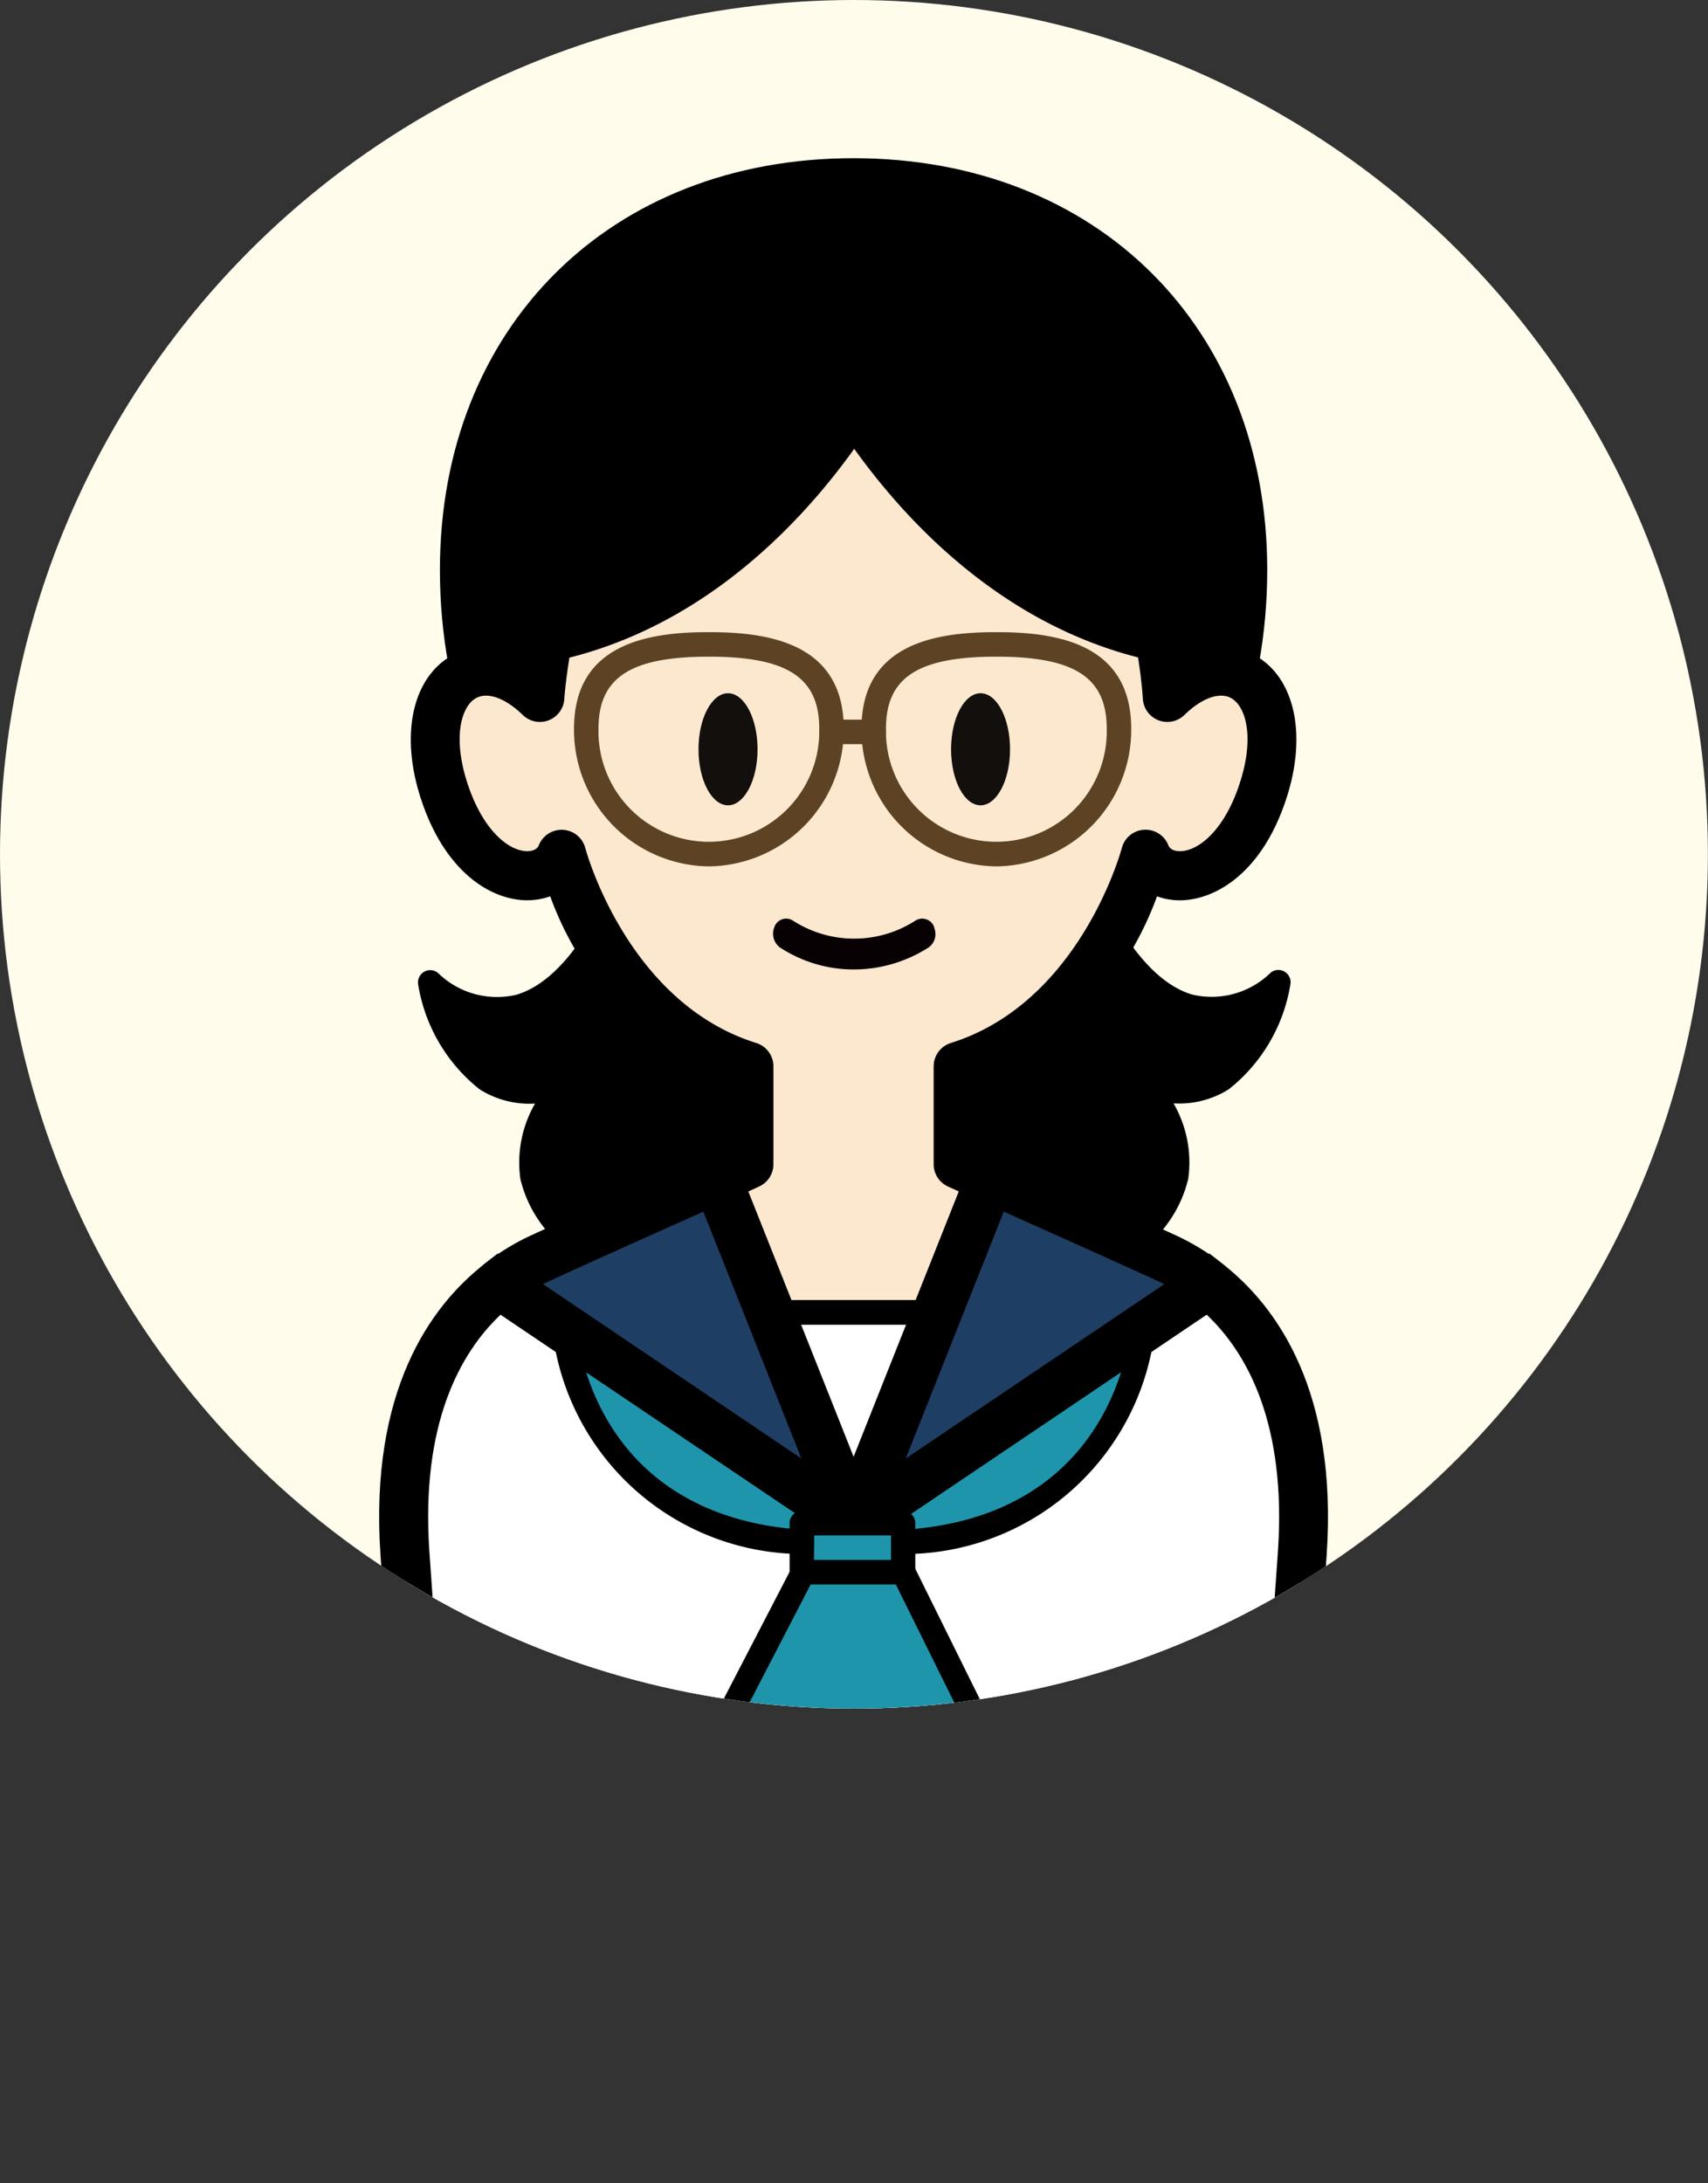 <svg xmlns="http://www.w3.org/2000/svg" xmlns:xlink="http://www.w3.org/1999/xlink" width="54.003" height="69" viewBox="0 0 54.003 69">
  <rect x="0" y="0" width="54.003" height="69" fill="#333333" stroke="none"/>
  <defs>
    <clipPath id="clip-path">
      <circle id="楕円形_186" data-name="楕円形 186" cx="27" cy="27" r="27" transform="translate(828 2137.399)" fill="#fffcec"/>
    </clipPath>
    <clipPath id="clip-path-2">
      <rect id="長方形_2541" data-name="長方形 2541" width="30" height="58.339" fill="none"/>
    </clipPath>
  </defs>
  <g id="グループ_7408" data-name="グループ 7408" transform="translate(-828 -2137.399)">
    <g id="グループ_2745" data-name="グループ 2745" transform="translate(547 448.399)">
      <g id="男性_大_" data-name="男性（大）" transform="translate(281.321 1689)">
        <circle id="楕円形_36" data-name="楕円形 36" cx="27" cy="27" r="27" transform="translate(-0.321)" fill="#fffcec"/>
      </g>
      <path id="パス_631" data-name="パス 631" d="M9333.369,1181.075h54l-4.221,9.468,4.221,9.532h-54l4.221-9.532Z" transform="translate(-9052.367 557.925)" fill="#f95c75" opacity="0"/>
    </g>
    <g id="マスクグループ_345" data-name="マスクグループ 345" clip-path="url(#clip-path)">
      <g id="グループ_2720" data-name="グループ 2720" transform="translate(839.988 2142.399)">
        <g id="グループ_2719" data-name="グループ 2719" clip-path="url(#clip-path-2)">
          <path id="パス_4889" data-name="パス 4889" d="M10.6,56.106s-2.3,7.169-6.435,3.875c0,0,.689,4.29,4.137,3.294,0,0-2.758,3.132,1.149,5.281s8.12,0,8.12,0V55.384" transform="translate(-2.555 -33.934)"/>
          <path id="パス_4890" data-name="パス 4890" d="M12.695,69.293a8.289,8.289,0,0,1-4.039-1.01,3.965,3.965,0,0,1-2.249-2.7A3.73,3.73,0,0,1,6.871,63.2a2.945,2.945,0,0,1-1.752-.449,5.307,5.307,0,0,1-1.944-3.318.387.387,0,0,1,.624-.364,2.665,2.665,0,0,0,2.491.69c2.109-.637,3.323-4.343,3.335-4.381a.387.387,0,0,1,.738.237c-.054.168-1.35,4.129-3.847,4.885a3.036,3.036,0,0,1-2.31-.248,3.679,3.679,0,0,0,1.332,1.846,2.434,2.434,0,0,0,2.05.2.387.387,0,0,1,.4.628,3.487,3.487,0,0,0-.814,2.534A3.247,3.247,0,0,0,9.029,67.6c3.192,1.756,6.666.47,7.546.091V54.771a.387.387,0,0,1,.775,0V67.943a.387.387,0,0,1-.211.345,10.638,10.638,0,0,1-4.445,1" transform="translate(-1.942 -33.322)"/>
          <path id="パス_4891" data-name="パス 4891" d="M45.756,56.106s2.3,7.169,6.435,3.875c0,0-.689,4.29-4.137,3.294,0,0,2.758,3.132-1.149,5.281s-8.12,0-8.12,0V55.384" transform="translate(-23.764 -33.934)"/>
          <path id="パス_4892" data-name="パス 4892" d="M42.442,69.293a10.636,10.636,0,0,1-4.445-1,.387.387,0,0,1-.211-.345V54.771a.387.387,0,0,1,.775,0V67.695c.88.38,4.352,1.666,7.546-.091a3.247,3.247,0,0,0,1.859-2.152,3.487,3.487,0,0,0-.815-2.535.387.387,0,0,1,.4-.627,2.438,2.438,0,0,0,2.053-.2,3.676,3.676,0,0,0,1.332-1.845,3.038,3.038,0,0,1-2.312.249c-2.5-.756-3.793-4.717-3.847-4.885a.387.387,0,0,1,.738-.237c.012.038,1.226,3.744,3.334,4.381a2.665,2.665,0,0,0,2.491-.69.387.387,0,0,1,.624.364,5.307,5.307,0,0,1-1.944,3.318,2.939,2.939,0,0,1-1.752.449,3.73,3.73,0,0,1,.465,2.385,3.965,3.965,0,0,1-2.249,2.7,8.293,8.293,0,0,1-4.039,1.01" transform="translate(-23.152 -33.322)"/>
          <path id="パス_4893" data-name="パス 4893" d="M31.569,14.239c0,7.76-5.509,14.05-12.3,14.05S6.96,22,6.96,14.239,12.469,2,19.265,2s12.3,4.479,12.3,12.239" transform="translate(-4.264 -1.225)"/>
          <path id="パス_4894" data-name="パス 4894" d="M18.039,27.838c-7.212,0-13.079-6.65-13.079-14.824C4.96,5.351,10.338,0,18.039,0S31.118,5.351,31.118,13.014c0,8.174-5.867,14.824-13.079,14.824m0-26.289c-6.9,0-11.53,4.607-11.53,11.465,0,7.32,5.173,13.275,11.53,13.275s11.53-5.955,11.53-13.275c0-6.857-4.634-11.465-11.53-11.465" transform="translate(-3.039)"/>
          <path id="パス_4895" data-name="パス 4895" d="M27.718,24.767S26.992,12.6,17.8,12.6,7.879,24.767,7.879,24.767c-1.966-1.915-4.035-.332-3.064,2.835S8.109,30.9,8.569,29.721c0,0,1.353,5.277,5.924,6.708V39.52l-1.02.455,1.68,4.228h5.292l1.68-4.228L21.1,39.52V36.428c4.571-1.43,5.924-6.708,5.924-6.708.46,1.175,2.783,1.047,3.754-2.119s-1.1-4.75-3.064-2.835" transform="translate(-2.799 -7.722)" fill="#fce8cf"/>
          <path id="パス_4896" data-name="パス 4896" d="M19.838,43.978H14.547a.387.387,0,0,1-.36-.244l-1.68-4.228a.387.387,0,0,1,.2-.5l.79-.352V36.095c-3.565-1.258-5.154-4.7-5.69-6.193a1.617,1.617,0,0,1-1,.273c-.991-.037-2.291-.864-2.967-3.073-.537-1.752-.227-3.285.789-3.905a2.137,2.137,0,0,1,2.336.208c.346-2.672,2.123-11.8,10.23-11.8s9.884,9.13,10.23,11.8a2.137,2.137,0,0,1,2.336-.208c1.016.62,1.326,2.153.789,3.905-.677,2.208-1.977,3.036-2.967,3.073a1.642,1.642,0,0,1-1-.273c-.536,1.492-2.126,4.935-5.69,6.193v2.562l.79.352a.387.387,0,0,1,.2.5L20.2,43.734a.387.387,0,0,1-.36.244M14.81,43.2h4.766l1.446-3.639-.681-.3a.387.387,0,0,1-.23-.354V35.815a.387.387,0,0,1,.272-.369c4.305-1.347,5.651-6.384,5.665-6.434a.388.388,0,0,1,.352-.29.382.382,0,0,1,.384.246.741.741,0,0,0,.767.434c.692-.026,1.7-.7,2.256-2.526.489-1.6.125-2.665-.452-3.017-.533-.326-1.27-.112-1.972.573a.387.387,0,0,1-.656-.254c-.007-.118-.815-11.8-9.533-11.8s-9.525,11.681-9.533,11.8A.387.387,0,0,1,7,24.431c-.7-.684-1.44-.9-1.972-.573-.577.352-.941,1.421-.452,3.017.558,1.822,1.564,2.5,2.256,2.526a.736.736,0,0,0,.767-.434.387.387,0,0,1,.735.045C8.35,29.062,9.7,34.1,14,35.446a.387.387,0,0,1,.271.369v3.092a.386.386,0,0,1-.23.354l-.68.3Z" transform="translate(-2.192 -7.109)"/>
          <path id="パス_4897" data-name="パス 4897" d="M38.731,111.389Z" transform="translate(-23.731 -68.249)" fill="#fff"/>
          <path id="パス_4898" data-name="パス 4898" d="M37.522,110.938a.775.775,0,0,1,0-1.549h0a.775.775,0,0,1,0,1.549" transform="translate(-22.514 -67.024)"/>
          <path id="パス_4899" data-name="パス 4899" d="M27.443,91.861,16.225,99.424,5.008,91.861c-1.674,1.318-3.288,3.856-2.966,8.527.409,5.924,1.021,13.46,1.021,13.46H29.388s.613-7.535,1.021-13.46c.322-4.671-1.292-7.209-2.966-8.527" transform="translate(-1.226 -56.284)" fill="#fff"/>
          <path id="パス_4900" data-name="パス 4900" d="M28.877,113.107H1.123l-.058-.712c-.006-.075-.618-7.608-1.022-13.469-.357-5.192,1.576-7.862,3.26-9.189l.444-.349L15,96.975l11.253-7.587.444.349c1.684,1.326,3.618,4,3.26,9.189-.4,5.861-1.016,13.394-1.022,13.469ZM2.552,111.558h24.9c.162-2.019.632-7.941.964-12.739.28-4.064-.983-6.3-2.252-7.5L15,98.843,3.84,91.319c-1.269,1.2-2.531,3.436-2.251,7.5.331,4.8.8,10.72.964,12.739" transform="translate(0 -54.769)"/>
          <path id="パス_4901" data-name="パス 4901" d="M27.937,107.27l-2.007-4.053-.575-1.161c7.673-.2,8.046-6.91,8.046-6.91H15.088s.372,6.708,8.046,6.91l-.622,1.2-2.083,4.015,3.816,3.524Z" transform="translate(-9.245 -58.297)" fill="#1f95ac"/>
          <path id="パス_4902" data-name="パス 4902" d="M23.631,110.569a.384.384,0,0,1-.263-.1l-3.816-3.524a.387.387,0,0,1-.081-.463L21.9,101.8a7.986,7.986,0,0,1-7.811-7.245.387.387,0,0,1,.387-.409H32.788a.387.387,0,0,1,.387.409,7.987,7.987,0,0,1-7.823,7.246l2.319,4.684a.388.388,0,0,1-.08.452L23.9,110.462a.387.387,0,0,1-.268.107M20.3,106.574l3.331,3.076,3.223-3.076-2.455-4.958a.387.387,0,0,1,.337-.559c6.219-.164,7.4-4.717,7.623-6.135H14.908c.218,1.419,1.4,5.972,7.623,6.135a.388.388,0,0,1,.333.566Z" transform="translate(-8.631 -57.685)"/>
          <path id="パス_4903" data-name="パス 4903" d="M27.935,45.433c0,.979-.419,1.771-.934,1.771s-.933-.79-.933-1.771.418-1.771.933-1.771.934.79.934,1.771" transform="translate(-15.971 -26.752)" fill="#120f0d"/>
          <path id="パス_4904" data-name="パス 4904" d="M48.554,45.433c0,.979-.417,1.771-.932,1.771s-.932-.79-.932-1.771.417-1.771.932-1.771.932.79.932,1.771" transform="translate(-28.607 -26.752)" fill="#120f0d"/>
          <path id="パス_4905" data-name="パス 4905" d="M49.948,86.6a6.7,6.7,0,0,0-1.324-.819c-1.112-.513-4.013-1.81-5.568-2.5L38.73,94.166Z" transform="translate(-23.73 -51.026)" fill="#1f3e63"/>
          <path id="パス_4906" data-name="パス 4906" d="M37.5,93.715a.775.775,0,0,1-.72-1.061l4.326-10.886a.774.774,0,0,1,1.036-.421c1.978.883,4.551,2.035,5.577,2.508a7.44,7.44,0,0,1,1.478.914.774.774,0,0,1-.046,1.251L37.938,93.583a.774.774,0,0,1-.433.132m4.748-10.625L39.15,90.9l8.175-5.511c-.083-.044-.167-.085-.251-.124-.734-.339-2.393-1.086-4.822-2.171" transform="translate(-22.505 -49.8)"/>
          <path id="パス_4907" data-name="パス 4907" d="M20.984,94.166,16.658,83.279c-1.555.694-4.457,1.992-5.568,2.5a6.7,6.7,0,0,0-1.324.819Z" transform="translate(-5.984 -51.026)" fill="#1f3e63"/>
          <path id="パス_4908" data-name="パス 4908" d="M19.758,93.715a.773.773,0,0,1-.433-.132L8.107,86.02a.775.775,0,0,1-.046-1.251,7.443,7.443,0,0,1,1.479-.914c1.025-.473,3.6-1.625,5.577-2.508a.775.775,0,0,1,1.036.421l4.326,10.887a.775.775,0,0,1-.72,1.06m-9.82-8.329L18.112,90.9l-3.1-7.806c-2.428,1.085-4.088,1.833-4.822,2.172-.084.038-.167.08-.251.124" transform="translate(-4.758 -49.801)"/>
          <path id="パス_4909" data-name="パス 4909" d="M37.257,62.363a.434.434,0,0,0-.045-.117.4.4,0,0,0-.552-.136,3.573,3.573,0,0,1-3.885,0,.4.4,0,0,0-.115-.048.394.394,0,0,0-.469.266.541.541,0,0,0,.172.63,4.246,4.246,0,0,0,2.335.7h.009a4.373,4.373,0,0,0,2.38-.707.52.52,0,0,0,.17-.584" transform="translate(-19.698 -38.018)" fill="#080103"/>
          <path id="パス_4910" data-name="パス 4910" d="M34.545,100.856h0L37.191,94.2H31.9Z" transform="translate(-19.545 -57.715)" fill="#fff"/>
          <path id="パス_4911" data-name="パス 4911" d="M33.932,100.63a.387.387,0,0,1-.36-.244l-2.646-6.658a.387.387,0,0,1,.36-.53h5.291a.387.387,0,0,1,.36.53l-2.646,6.658a.387.387,0,0,1-.36.244m-2.075-6.658,2.075,5.222,2.075-5.222Z" transform="translate(-18.932 -57.103)"/>
          <path id="パス_4912" data-name="パス 4912" d="M16.582,50.411h0a.775.775,0,0,1-.72-.488L11.536,39.036a.774.774,0,0,1,.4-.993l.562-.251V35.751A10.376,10.376,0,0,1,6.99,29.825a2.177,2.177,0,0,1-.809.124c-1.124-.043-2.587-.944-3.323-3.347-.59-1.927-.215-3.634.957-4.349a2.377,2.377,0,0,1,2.236-.073C6.572,18.9,8.675,10.6,16.582,10.6S26.592,18.9,27.114,22.181a2.381,2.381,0,0,1,2.236.073c1.172.716,1.547,2.423.957,4.349-.736,2.4-2.2,3.3-3.323,3.347a2.122,2.122,0,0,1-.808-.124,10.379,10.379,0,0,1-5.512,5.926v2.041l.561.251a.775.775,0,0,1,.4.993L17.3,49.922a.775.775,0,0,1-.72.488M13.251,39.155l3.332,8.384,3.331-8.384L19.573,39a.775.775,0,0,1-.459-.708V35.2a.775.775,0,0,1,.543-.739c4.093-1.28,5.393-6.113,5.406-6.161a.775.775,0,0,1,1.471-.089c.07.18.294.189.391.188.61-.023,1.434-.728,1.9-2.252.426-1.389.151-2.307-.283-2.573-.368-.225-.942-.024-1.5.52a.774.774,0,0,1-1.313-.508c-.029-.467-.8-11.436-9.146-11.436-8.367,0-9.14,11.321-9.147,11.435a.774.774,0,0,1-1.313.509c-.559-.544-1.133-.744-1.5-.52-.435.265-.709,1.184-.283,2.573.467,1.524,1.291,2.229,1.9,2.252.093,0,.321-.008.391-.189A.775.775,0,0,1,8.1,28.3c.012.048,1.313,4.88,5.405,6.161a.774.774,0,0,1,.543.739v3.092a.774.774,0,0,1-.459.708Z" transform="translate(-1.582 -6.497)"/>
          <rect id="長方形_2540" data-name="長方形 2540" width="3.203" height="1.55" transform="translate(13.368 43.14)" fill="#1f95ac"/>
          <path id="パス_4913" data-name="パス 4913" d="M37.108,112.713H33.9a.387.387,0,0,1-.387-.387v-1.55a.387.387,0,0,1,.387-.387h3.2a.387.387,0,0,1,.387.387v1.55a.387.387,0,0,1-.387.387m-2.816-.775H36.72v-.775H34.292Z" transform="translate(-20.536 -67.636)"/>
          <path id="パス_4914" data-name="パス 4914" d="M21.978,12.274s-4,8.576-12.16,9.228c0,0,1.028-9.6,6.211-11.1s5.949,1.876,5.949,1.876" transform="translate(-6.016 -6.135)"/>
          <path id="パス_4915" data-name="パス 4915" d="M8.593,21.048a.774.774,0,0,1-.77-.857c.044-.413,1.148-10.137,6.765-11.765,2.141-.621,3.886-.549,5.184.217a3.713,3.713,0,0,1,1.736,2.232.772.772,0,0,1-.053.5c-.171.367-4.289,8.992-12.8,9.672-.02,0-.041,0-.062,0M17.215,9.561a8.006,8.006,0,0,0-2.2.352c-3.705,1.074-5.1,7.08-5.51,9.466,6.19-1.05,9.683-7.03,10.4-8.389a2.3,2.3,0,0,0-.955-1.03,3.485,3.485,0,0,0-1.742-.4" transform="translate(-4.791 -4.907)"/>
          <path id="パス_4916" data-name="パス 4916" d="M36.354,12.274s4,8.576,12.16,9.228c0,0-1.028-9.6-6.211-11.1s-5.949,1.876-5.949,1.876" transform="translate(-22.274 -6.135)"/>
          <path id="パス_4917" data-name="パス 4917" d="M47.289,21.049c-.021,0-.041,0-.062,0-8.511-.68-12.629-9.305-12.8-9.672a.771.771,0,0,1-.053-.5A3.715,3.715,0,0,1,36.11,8.644c1.3-.765,3.041-.838,5.184-.217,5.618,1.629,6.721,11.352,6.765,11.765a.774.774,0,0,1-.77.857M35.97,10.992c.719,1.358,4.213,7.338,10.4,8.388-.412-2.386-1.805-8.392-5.51-9.466a5.206,5.206,0,0,0-3.938.047,2.3,2.3,0,0,0-.955,1.031" transform="translate(-21.049 -4.908)"/>
          <path id="パス_4918" data-name="パス 4918" d="M20.172,46.08a4.314,4.314,0,0,1-4.264-4.352c0-2.735,2.434-3.051,4.264-3.051s4.264.316,4.264,3.051a4.314,4.314,0,0,1-4.264,4.352m0-6.628c-2.479,0-3.49.66-3.49,2.276a3.491,3.491,0,1,0,6.98,0c0-1.617-1.011-2.276-3.49-2.276" transform="translate(-9.747 -23.698)" fill="#5d4324"/>
          <path id="パス_4919" data-name="パス 4919" d="M43.639,46.08a4.314,4.314,0,0,1-4.264-4.352c0-2.735,2.434-3.051,4.264-3.051s4.264.316,4.264,3.051a4.314,4.314,0,0,1-4.264,4.352m0-6.628c-2.479,0-3.49.66-3.49,2.276a3.491,3.491,0,1,0,6.98,0c0-1.617-1.011-2.276-3.49-2.276" transform="translate(-24.125 -23.698)" fill="#5d4324"/>
          <path id="パス_4920" data-name="パス 4920" d="M37.652,46.6H36.317a.387.387,0,0,1,0-.775h1.334a.387.387,0,1,1,0,.775" transform="translate(-22.015 -28.08)" fill="#5d4324"/>
        </g>
      </g>
    </g>
  </g>
</svg>
